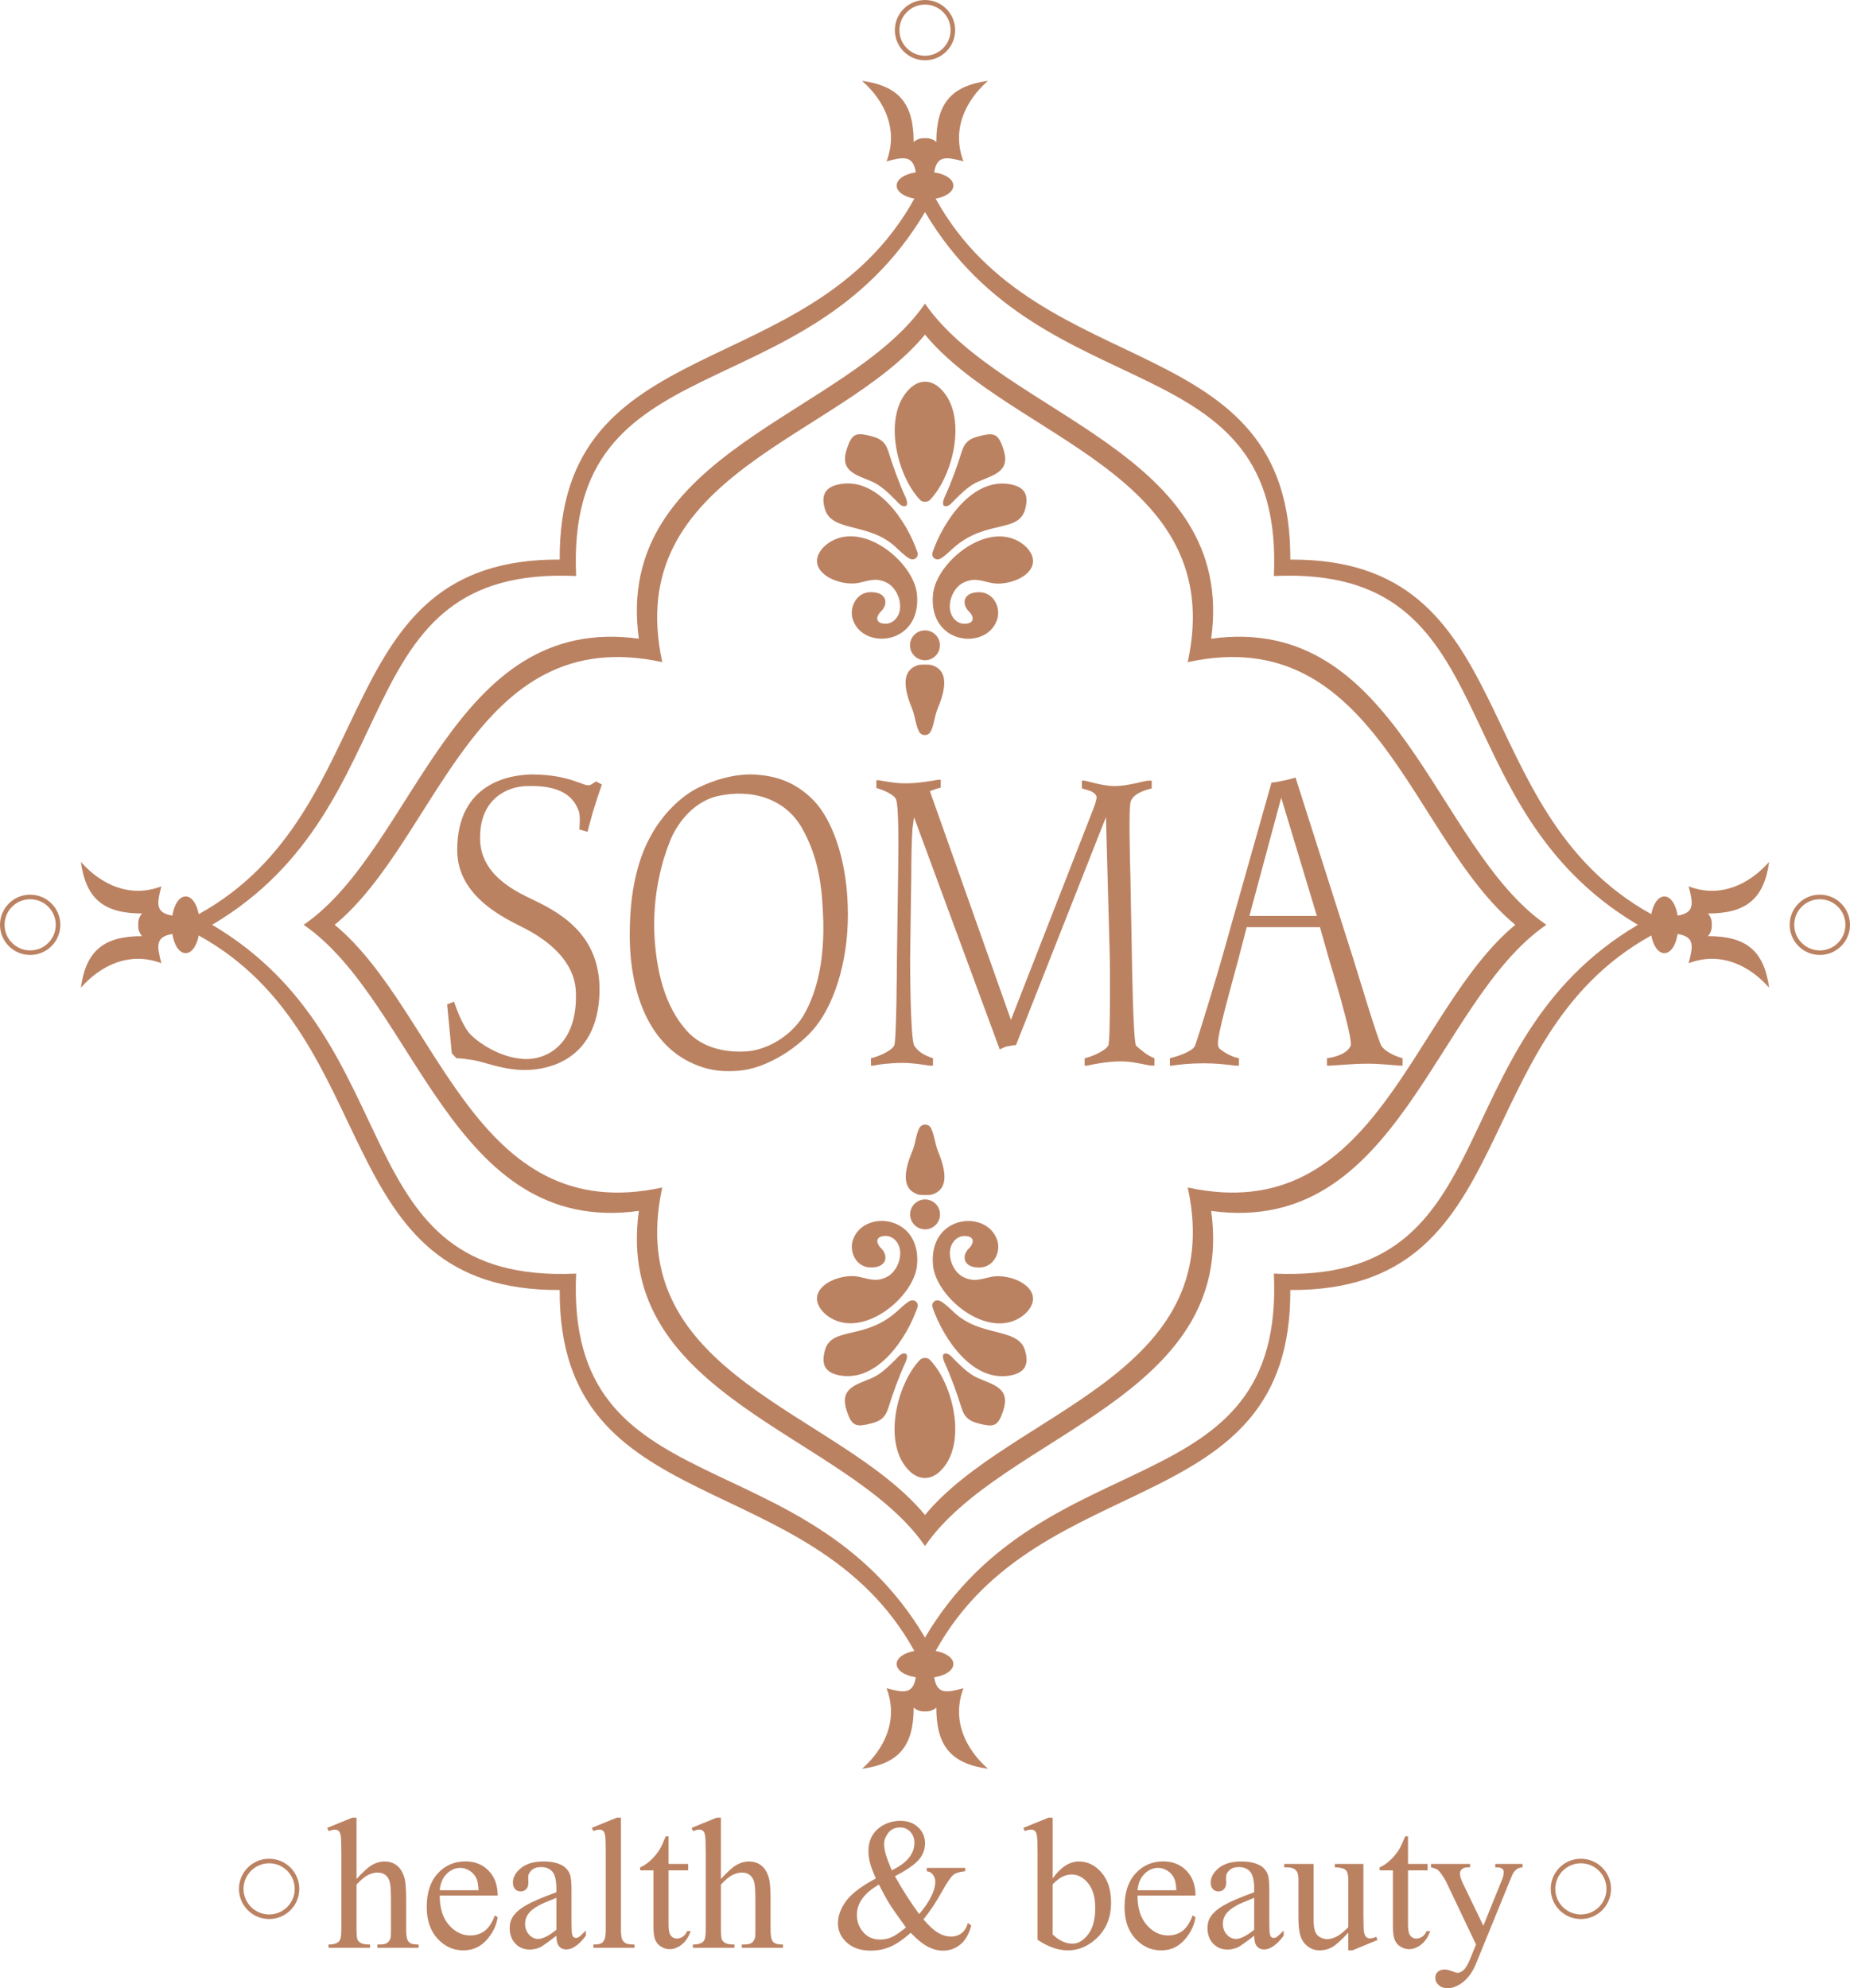 <?xml version="1.0" encoding="UTF-8"?>
<!DOCTYPE svg PUBLIC "-//W3C//DTD SVG 1.1//EN" "http://www.w3.org/Graphics/SVG/1.1/DTD/svg11.dtd">
<!-- Creator: CorelDRAW 2018 (64-Bit) -->
<svg xmlns="http://www.w3.org/2000/svg" xml:space="preserve" width="113.298mm" height="121.789mm" version="1.1" style="shape-rendering:geometricPrecision; text-rendering:geometricPrecision; image-rendering:optimizeQuality; fill-rule:evenodd; clip-rule:evenodd"
viewBox="0 0 2180.46 2343.88"
 xmlns:xlink="http://www.w3.org/1999/xlink">
 <defs>
  <style type="text/css">
   <![CDATA[
    .fil0 {fill:#BB8262}
    .fil1 {fill:#BB8262;fill-rule:nonzero}
   ]]>
  </style>
 </defs>
 <g id="Layer_x0020_1">
  <g id="_2127793906112">
   <g>
    <path class="fil0" d="M1108.06 457.76c33.04,31.13 15.73,102.83 -11.86,131.45 -3.01,3.1 -8.86,3.1 -11.86,-0.01 -27.54,-28.64 -44.75,-100.36 -11.68,-131.46 11.05,-10.38 24.37,-10.38 35.39,0.03zm-25.39 326.14l0 0c-22.61,6.6 -15.87,31.62 -7.44,52.06 3.23,7.82 4.64,22.68 9.12,28.09 2.79,3.36 8.73,3.32 11.48,-0.05 4.46,-5.49 5.64,-19.71 8.89,-27.47 8.57,-20.54 15.65,-45.93 -7.13,-52.61 -1.96,-0.57 -12.98,-0.58 -14.92,-0.02zm-107.84 -104.4l0 0c10.74,7.07 26.57,9.74 36.5,7.74 13.24,-2.66 20.81,-6.72 33.69,-0.4 12.74,6.25 20.02,26.17 13.46,38.74 -4,7.67 -11.49,11.2 -19.16,9.2 -8.39,-2.18 -5.46,-9.71 -1.06,-13.9 9.12,-8.71 7.39,-23.25 -12.59,-22.8 -16.63,0.39 -25.12,18.41 -20.52,32.25 12.24,36.86 81.54,29.9 75.6,-29.98 -3.38,-34.3 -54.4,-79.5 -93.86,-65.53 -19.59,6.94 -35.92,28.95 -12.05,44.68zm15.11 -108.75l0 0c-18.01,3.24 -22.54,13.56 -17.51,29.84 8.42,27.19 52.38,14.94 83.69,44.76 4.95,4.71 10.65,10.09 15.56,12.96 5.42,3.19 11.74,-1.1 9.51,-7.61 -12.36,-35.94 -46.65,-88.04 -91.26,-79.96zm31.93 -57.8l0 0c-14.27,-3.14 -18.43,0.24 -23.73,16.16 -8.78,26.34 10.15,30.27 29.57,38.62 10.23,4.4 19.15,13.07 28.24,22.17 3.29,3.31 6.85,8.03 11.31,6.66 3.35,-1.02 1.48,-7.3 0,-10.46 -7.74,-16.93 -14.58,-35.86 -19.63,-52.23 -4.31,-14.06 -10.15,-17.48 -25.76,-20.92zm183.77 166.7l0 0c-10.77,7.06 -26.61,9.71 -36.53,7.69 -13.25,-2.68 -20.8,-6.75 -33.71,-0.44 -12.74,6.24 -20.03,26.15 -13.5,38.74 4,7.66 11.48,11.2 19.17,9.22 8.39,-2.18 5.46,-9.71 1.07,-13.91 -9.11,-8.72 -7.33,-23.27 12.63,-22.78 16.64,0.4 25.1,18.43 20.48,32.28 -12.28,36.86 -81.58,29.79 -75.57,-30.07 3.44,-34.3 54.52,-79.42 93.96,-65.4 19.59,6.96 35.86,28.99 12,44.68zm-14.98 -108.77l0 0c18.01,3.28 22.12,13.47 17.47,29.87 -7.87,27.86 -46.01,11.69 -83.75,44.65 -5.14,4.5 -10.67,10.08 -15.57,12.94 -5.44,3.18 -11.76,-1.11 -9.52,-7.61 12.4,-35.93 46.75,-87.98 91.36,-79.84zm-31.85 -57.83l0 0c14.3,-3.12 18.43,0.25 23.73,16.17 8.75,26.35 -10.21,30.26 -29.64,38.57 -10.21,4.39 -19.15,13.04 -28.26,22.15 -3.31,3.29 -6.87,8.02 -11.34,6.64 -3.33,-1.03 -1.43,-7.3 0.02,-10.46 7.76,-16.93 14.66,-35.83 19.71,-52.19 4.33,-14.07 10.17,-17.48 25.78,-20.88zm-68.62 230.06l0 0c9.73,0.01 17.6,7.9 17.6,17.63 0,9.73 -7.9,17.6 -17.62,17.6 -9.73,-0.01 -17.62,-7.9 -17.6,-17.63 0,-9.72 7.89,-17.61 17.62,-17.6z"/>
   </g>
   <g>
    <path class="fil0" d="M1072.4 1734.55c-33.03,-31.12 -15.72,-102.82 11.86,-131.45 3.02,-3.09 8.86,-3.09 11.86,0.03 27.54,28.64 44.75,100.36 11.68,131.46 -11.04,10.38 -24.37,10.37 -35.4,-0.04zm25.4 -326.14l0 0c22.6,-6.59 15.87,-31.63 7.44,-52.06 -3.22,-7.83 -4.64,-22.69 -9.12,-28.09 -2.78,-3.37 -8.73,-3.33 -11.5,0.04 -4.44,5.49 -5.62,19.72 -8.87,27.47 -8.57,20.53 -15.65,45.93 7.13,52.61 1.95,0.57 12.98,0.58 14.92,0.03zm107.84 104.41l0 0c-10.74,-7.08 -26.57,-9.76 -36.5,-7.74 -13.25,2.65 -20.81,6.71 -33.69,0.4 -12.75,-6.26 -20.02,-26.18 -13.47,-38.75 4,-7.66 11.5,-11.19 19.17,-9.19 8.4,2.17 5.46,9.71 1.07,13.9 -9.13,8.71 -7.39,23.26 12.58,22.79 16.64,-0.38 25.13,-18.41 20.53,-32.25 -12.25,-36.86 -81.54,-29.9 -75.61,30 3.38,34.28 54.4,79.48 93.87,65.52 19.6,-6.95 35.91,-28.95 12.05,-44.67zm-15.11 108.73l0 0c18.01,-3.25 22.54,-13.57 17.51,-29.85 -8.41,-27.18 -52.38,-14.93 -83.69,-44.75 -4.95,-4.72 -10.66,-10.09 -15.57,-12.96 -5.42,-3.19 -11.74,1.09 -9.51,7.6 12.36,35.94 46.65,88.05 91.26,79.96zm-31.93 57.82l0 0c14.28,3.13 18.44,-0.25 23.74,-16.18 8.78,-26.33 -10.16,-30.27 -29.57,-38.6 -10.24,-4.41 -19.15,-13.07 -28.24,-22.18 -3.29,-3.32 -6.84,-8.02 -11.31,-6.66 -3.34,1.02 -1.47,7.29 0,10.46 7.74,16.92 14.59,35.87 19.63,52.23 4.32,14.05 10.16,17.48 25.76,20.92zm-183.75 -166.71l0 0c10.75,-7.05 26.61,-9.71 36.51,-7.7 13.25,2.7 20.79,6.75 33.71,0.45 12.75,-6.23 20.04,-26.15 13.5,-38.72 -4,-7.68 -11.49,-11.22 -19.16,-9.23 -8.39,2.17 -5.46,9.71 -1.07,13.9 9.11,8.73 7.34,23.29 -12.63,22.79 -16.63,-0.4 -25.1,-18.43 -20.48,-32.29 12.28,-36.85 81.58,-29.78 75.56,30.09 -3.43,34.29 -54.51,79.42 -93.95,65.39 -19.59,-6.96 -35.86,-28.99 -11.99,-44.67zm14.97 108.76l0 0c-18.01,-3.28 -22.11,-13.47 -17.46,-29.88 7.86,-27.85 46.01,-11.68 83.74,-44.63 5.15,-4.51 10.68,-10.08 15.57,-12.94 5.43,-3.18 11.76,1.11 9.52,7.61 -12.4,35.94 -46.75,87.98 -91.37,79.84zm31.86 57.83l0 0c-14.29,3.13 -18.43,-0.25 -23.73,-16.18 -8.74,-26.36 10.21,-30.26 29.65,-38.56 10.21,-4.39 19.15,-13.06 28.26,-22.15 3.3,-3.29 6.86,-8.02 11.33,-6.66 3.33,1.04 1.43,7.32 -0.02,10.46 -7.76,16.92 -14.66,35.84 -19.71,52.21 -4.34,14.07 -10.18,17.47 -25.78,20.87zm68.63 -230.05l0 0c-9.73,-0.01 -17.61,-7.9 -17.61,-17.62 0,-9.73 7.89,-17.62 17.62,-17.61 9.73,0.01 17.62,7.9 17.6,17.64 0,9.72 -7.89,17.61 -17.61,17.6z"/>
   </g>
   <g>
    <path class="fil1" d="M1863.26 2191.2c-19.62,-0.04 -35.54,15.9 -35.54,35.53 0,19.64 15.91,35.54 35.54,35.54 19.63,0 35.54,-15.9 35.54,-35.54 0,-19.63 -15.91,-35.53 -35.54,-35.53zm0 65.68l0 0c-16.65,0 -30.17,-13.5 -30.17,-30.15 0,-16.67 13.52,-30.17 30.17,-30.17 16.64,0 30.17,13.5 30.17,30.17 0,16.65 -13.53,30.15 -30.17,30.15z"/>
   </g>
   <g>
    <path class="fil1" d="M317.2 2191.2c-19.61,-0.04 -35.54,15.9 -35.54,35.53 0,19.64 15.93,35.54 35.54,35.54 19.63,0 35.55,-15.9 35.55,-35.54 0,-19.63 -15.91,-35.53 -35.55,-35.53zm0 65.68l0 0c-16.65,0 -30.17,-13.5 -30.17,-30.15 0,-16.67 13.52,-30.17 30.17,-30.17 16.65,0 30.17,13.5 30.17,30.17 0,16.65 -13.53,30.15 -30.17,30.15z"/>
   </g>
   <g>
    <path class="fil1" d="M420.2 2142.72l0 72.31c7.98,-8.78 14.32,-14.41 19,-16.89 4.67,-2.48 9.35,-3.73 14.03,-3.73 5.61,0 10.43,1.55 14.46,4.64 4.03,3.1 7.01,7.96 8.95,14.57 1.37,4.6 2.05,13.02 2.05,25.25l0 34.97c0,6.26 0.5,10.54 1.51,12.85 0.72,1.72 1.94,3.09 3.67,4.1 1.73,1.01 4.89,1.51 9.5,1.51l0 3.89 -48.56 0 0 -3.89 2.27 0c4.6,0 7.8,-0.7 9.6,-2.11 1.8,-1.4 3.06,-3.47 3.78,-6.2 0.22,-1.15 0.33,-4.54 0.33,-10.14l0 -34.97c0,-10.78 -0.56,-17.88 -1.67,-21.25 -1.12,-3.38 -2.9,-5.92 -5.34,-7.61 -2.45,-1.69 -5.39,-2.53 -8.85,-2.53 -3.53,0 -7.2,0.94 -11.01,2.81 -3.81,1.87 -8.38,5.65 -13.7,11.33l0 52.23c0,6.76 0.38,10.98 1.13,12.62 0.76,1.66 2.16,3.05 4.21,4.16 2.05,1.11 5.59,1.67 10.63,1.67l0 3.89 -48.99 0 0 -3.89c4.38,0 7.84,-0.69 10.36,-2.06 1.44,-0.72 2.59,-2.08 3.45,-4.1 0.86,-2.02 1.29,-6.11 1.29,-12.31l0 -89.46c0,-11.3 -0.27,-18.24 -0.81,-20.83 -0.54,-2.6 -1.37,-4.35 -2.48,-5.29 -1.11,-0.93 -2.61,-1.41 -4.48,-1.41 -1.51,0 -3.96,0.59 -7.34,1.72l-1.51 -3.76 29.57 -12.09 4.96 0z"/>
    <path class="fil1" d="M518.29 2234.56c-0.07,14.68 3.49,26.19 10.68,34.53 7.19,8.34 15.65,12.52 25.36,12.52 6.47,0 12.1,-1.78 16.89,-5.34 4.78,-3.55 8.8,-9.65 12.03,-18.29l3.34 2.16c-1.51,9.85 -5.9,18.83 -13.17,26.92 -7.27,8.09 -16.37,12.15 -27.3,12.15 -11.87,0 -22.03,-4.63 -30.49,-13.87 -8.45,-9.24 -12.68,-21.68 -12.68,-37.29 0,-16.91 4.33,-30.09 13.01,-39.56 8.67,-9.46 19.55,-14.19 32.64,-14.19 11.08,0 20.18,3.66 27.3,10.95 7.12,7.31 10.68,17.08 10.68,29.31l-68.31 0zm0 -6.26l0 0 45.75 0c-0.36,-6.34 -1.12,-10.79 -2.27,-13.38 -1.8,-4.03 -4.47,-7.2 -8.04,-9.51 -3.56,-2.29 -7.28,-3.45 -11.17,-3.45 -5.97,0 -11.31,2.32 -16.03,6.96 -4.72,4.64 -7.47,11.1 -8.25,19.37z"/>
    <path class="fil1" d="M655.78 2281.93c-10.14,7.85 -16.51,12.38 -19.1,13.6 -3.89,1.79 -8.03,2.69 -12.41,2.69 -6.84,0 -12.47,-2.33 -16.89,-7.01 -4.42,-4.67 -6.64,-10.82 -6.64,-18.44 0,-4.83 1.08,-8.99 3.24,-12.52 2.95,-4.89 8.08,-9.49 15.38,-13.82 7.3,-4.32 19.44,-9.57 36.42,-15.75l0 -3.89c0,-9.85 -1.56,-16.61 -4.69,-20.29 -3.13,-3.67 -7.68,-5.5 -13.65,-5.5 -4.53,0 -8.13,1.22 -10.79,3.66 -2.73,2.45 -4.1,5.26 -4.1,8.42l0.22 6.26c0,3.32 -0.84,5.87 -2.54,7.67 -1.69,1.8 -3.9,2.7 -6.64,2.7 -2.66,0 -4.84,-0.94 -6.53,-2.81 -1.69,-1.87 -2.54,-4.43 -2.54,-7.67 0,-6.18 3.16,-11.87 9.49,-17.05 6.33,-5.17 15.22,-7.77 26.66,-7.77 8.77,0 15.97,1.48 21.58,4.43 4.24,2.23 7.37,5.71 9.39,10.46 1.29,3.1 1.94,9.43 1.94,19l0 33.56c0,9.43 0.18,15.2 0.54,17.32 0.36,2.12 0.95,3.54 1.78,4.26 0.83,0.73 1.78,1.09 2.86,1.09 1.15,0 2.16,-0.25 3.02,-0.75 1.51,-0.94 4.42,-3.57 8.74,-7.88l0 6.03c-8.06,10.79 -15.76,16.19 -23.1,16.19 -3.53,0 -6.33,-1.22 -8.42,-3.66 -2.09,-2.45 -3.17,-6.63 -3.24,-12.53zm0 -7l0 0 0 -37.67c-10.86,4.32 -17.88,7.37 -21.04,9.18 -5.69,3.17 -9.75,6.47 -12.2,9.93 -2.45,3.45 -3.67,7.23 -3.67,11.32 0,5.18 1.55,9.48 4.64,12.9 3.09,3.42 6.66,5.12 10.69,5.12 5.47,0 12.66,-3.6 21.58,-10.78z"/>
    <path class="fil1" d="M731.86 2142.72l0 131.12c0,6.19 0.45,10.29 1.35,12.31 0.9,2.01 2.28,3.54 4.15,4.59 1.87,1.03 5.36,1.56 10.47,1.56l0 3.89 -48.45 0 0 -3.89c4.53,0 7.63,-0.46 9.28,-1.41 1.66,-0.93 2.95,-2.48 3.89,-4.64 0.93,-2.16 1.4,-6.3 1.4,-12.41l0 -89.79c0,-11.15 -0.25,-18.01 -0.76,-20.55 -0.5,-2.56 -1.31,-4.3 -2.43,-5.24 -1.11,-0.93 -2.53,-1.41 -4.26,-1.41 -1.87,0 -4.25,0.59 -7.12,1.72l-1.83 -3.76 29.46 -12.09 4.86 0z"/>
    <path class="fil1" d="M787.98 2164.84l0 32.49 23.09 0 0 7.56 -23.09 0 0 64.1c0,6.4 0.91,10.71 2.75,12.94 1.83,2.24 4.19,3.35 7.07,3.35 2.37,0 4.67,-0.74 6.91,-2.22 2.23,-1.47 3.96,-3.65 5.18,-6.52l4.21 0c-2.52,7.04 -6.08,12.34 -10.68,15.91 -4.6,3.57 -9.36,5.34 -14.25,5.34 -3.31,0 -6.55,-0.91 -9.71,-2.76 -3.17,-1.83 -5.5,-4.46 -7.01,-7.88 -1.51,-3.41 -2.27,-8.69 -2.27,-15.81l0 -66.47 -15.65 0 0 -3.57c3.95,-1.58 8,-4.26 12.14,-8.03 4.14,-3.78 7.82,-8.26 11.06,-13.43 1.66,-2.73 3.95,-7.73 6.91,-15.01l3.35 0z"/>
    <path class="fil1" d="M849.7 2142.72l0 72.31c7.98,-8.78 14.32,-14.41 19,-16.89 4.67,-2.48 9.35,-3.73 14.03,-3.73 5.61,0 10.43,1.55 14.46,4.64 4.03,3.1 7.01,7.96 8.95,14.57 1.37,4.6 2.05,13.02 2.05,25.25l0 34.97c0,6.26 0.5,10.54 1.51,12.85 0.72,1.72 1.94,3.09 3.67,4.1 1.73,1.01 4.89,1.51 9.5,1.51l0 3.89 -48.56 0 0 -3.89 2.27 0c4.6,0 7.8,-0.7 9.6,-2.11 1.8,-1.4 3.06,-3.47 3.78,-6.2 0.22,-1.15 0.33,-4.54 0.33,-10.14l0 -34.97c0,-10.78 -0.56,-17.88 -1.67,-21.25 -1.12,-3.38 -2.9,-5.92 -5.34,-7.61 -2.45,-1.69 -5.39,-2.53 -8.85,-2.53 -3.53,0 -7.2,0.94 -11.01,2.81 -3.81,1.87 -8.38,5.65 -13.7,11.33l0 52.23c0,6.76 0.38,10.98 1.13,12.62 0.76,1.66 2.16,3.05 4.21,4.16 2.05,1.11 5.59,1.67 10.63,1.67l0 3.89 -48.99 0 0 -3.89c4.38,0 7.84,-0.69 10.36,-2.06 1.44,-0.72 2.59,-2.08 3.45,-4.1 0.86,-2.02 1.29,-6.11 1.29,-12.31l0 -89.46c0,-11.3 -0.27,-18.24 -0.81,-20.83 -0.54,-2.6 -1.37,-4.35 -2.48,-5.29 -1.11,-0.93 -2.61,-1.41 -4.48,-1.41 -1.51,0 -3.96,0.59 -7.34,1.72l-1.51 -3.76 29.57 -12.09 4.96 0z"/>
    <path class="fil1" d="M1092.31 2201.97l45.32 0 0 3.99c-6.26,0.5 -10.89,1.9 -13.87,4.15 -2.98,2.27 -7.64,9.12 -13.98,20.57 -6.33,11.43 -13.45,22.12 -21.36,32.05 6.4,7.48 12.12,12.72 17.16,15.7 5.03,2.98 10.1,4.48 15.21,4.48 4.97,0 9.18,-1.35 12.63,-4.05 3.45,-2.7 5.89,-6.68 7.34,-11.93l3.99 2.92c-2.67,10.14 -6.95,17.62 -12.84,22.45 -5.9,4.81 -12.78,7.23 -20.61,7.23 -5.9,0 -11.89,-1.61 -17.97,-4.8 -6.08,-3.2 -12.72,-8.62 -19.91,-16.25 -8.92,7.92 -16.96,13.41 -24.11,16.46 -7.16,3.06 -14.81,4.59 -22.94,4.59 -11.87,0 -21.3,-3.17 -28.27,-9.49 -6.98,-6.33 -10.47,-13.88 -10.47,-22.66 0,-8.71 3.13,-17.4 9.39,-26.07 6.26,-8.66 18.02,-17.64 35.29,-26.92 -3.38,-7.48 -5.68,-13.62 -6.91,-18.4 -1.22,-4.77 -1.83,-9.36 -1.83,-13.75 0,-12.31 4.53,-21.7 13.59,-28.17 7.05,-5.04 15.07,-7.56 24.07,-7.56 8.56,0 15.54,2.53 20.94,7.61 5.4,5.07 8.09,11.31 8.09,18.72 0,7.63 -2.6,14.31 -7.82,20.06 -5.21,5.77 -14.44,12.05 -27.68,18.9 9.14,16.26 18.67,31.15 28.6,44.68 12.66,-15.1 19,-27.85 19,-38.2 0,-3.31 -1.08,-6.26 -3.24,-8.85 -1.58,-1.95 -3.85,-3.1 -6.8,-3.46l0 -3.99zm-24.51 70.25l0 0c-9.5,-12.96 -16.07,-22.41 -19.75,-28.38 -3.67,-5.98 -7.7,-13.38 -12.08,-22.24 -8.63,4.97 -15.13,10.43 -19.48,16.4 -4.35,5.98 -6.53,12.45 -6.53,19.43 0,7.7 2.48,14.47 7.45,20.29 4.97,5.83 11.66,8.74 20.07,8.74 4.53,0 8.9,-0.89 13.11,-2.69 4.22,-1.8 9.95,-5.65 17.21,-11.55zm-16.72 -67.44l0 0c8.92,-4.24 15.59,-9.07 20.02,-14.47 4.42,-5.4 6.64,-11.4 6.64,-18.02 0,-5.18 -1.6,-9.46 -4.8,-12.84 -3.2,-3.38 -7.17,-5.08 -11.92,-5.08 -6.27,0 -10.99,2.17 -14.2,6.52 -3.2,4.36 -4.81,8.62 -4.81,12.8 0,3.53 0.61,7.47 1.84,11.81 1.22,4.35 3.63,10.78 7.23,19.27z"/>
    <path class="fil1" d="M1240.69 2214.38c9.56,-13.31 19.89,-19.97 30.97,-19.97 10.14,0 19,4.34 26.55,13.01 7.55,8.67 11.33,20.53 11.33,35.56 0,17.54 -5.83,31.69 -17.48,42.41 -10,9.2 -21.15,13.82 -33.45,13.82 -5.75,0 -11.6,-1.05 -17.54,-3.13 -5.93,-2.1 -12,-5.23 -18.18,-9.39l0 -102.42c0,-11.22 -0.27,-18.13 -0.81,-20.71 -0.54,-2.6 -1.39,-4.35 -2.53,-5.29 -1.15,-0.93 -2.59,-1.41 -4.32,-1.41 -2.02,0 -4.54,0.59 -7.55,1.72l-1.51 -3.76 29.68 -12.09 4.86 0 0 71.66zm0 6.91l0 0 0 59.14c3.67,3.59 7.46,6.31 11.38,8.14 3.92,1.83 7.93,2.76 12.03,2.76 6.54,0 12.64,-3.61 18.29,-10.79 5.65,-7.2 8.47,-17.66 8.47,-31.41 0,-12.65 -2.82,-22.38 -8.47,-29.19 -5.65,-6.8 -12.07,-10.2 -19.26,-10.2 -3.81,0 -7.62,0.97 -11.44,2.92 -2.88,1.43 -6.55,4.31 -11.01,8.63z"/>
    <path class="fil1" d="M1340.73 2234.56c-0.07,14.68 3.49,26.19 10.68,34.53 7.19,8.34 15.65,12.52 25.36,12.52 6.47,0 12.11,-1.78 16.89,-5.34 4.78,-3.55 8.79,-9.65 12.03,-18.29l3.35 2.16c-1.51,9.85 -5.9,18.83 -13.17,26.92 -7.27,8.09 -16.37,12.15 -27.3,12.15 -11.87,0 -22.03,-4.63 -30.48,-13.87 -8.45,-9.24 -12.68,-21.68 -12.68,-37.29 0,-16.91 4.34,-30.09 13.01,-39.56 8.67,-9.46 19.55,-14.19 32.65,-14.19 11.07,0 20.18,3.66 27.3,10.95 7.12,7.31 10.68,17.08 10.68,29.31l-68.31 0zm0 -6.26l0 0 45.76 0c-0.36,-6.34 -1.12,-10.79 -2.27,-13.38 -1.8,-4.03 -4.48,-7.2 -8.04,-9.51 -3.55,-2.29 -7.28,-3.45 -11.17,-3.45 -5.97,0 -11.31,2.32 -16.03,6.96 -4.71,4.64 -7.47,11.1 -8.25,19.37z"/>
    <path class="fil1" d="M1478.21 2281.93c-10.14,7.85 -16.51,12.38 -19.1,13.6 -3.89,1.79 -8.03,2.69 -12.41,2.69 -6.84,0 -12.47,-2.33 -16.89,-7.01 -4.42,-4.67 -6.64,-10.82 -6.64,-18.44 0,-4.83 1.08,-8.99 3.24,-12.52 2.94,-4.89 8.08,-9.49 15.38,-13.82 7.3,-4.32 19.44,-9.57 36.42,-15.75l0 -3.89c0,-9.85 -1.56,-16.61 -4.69,-20.29 -3.13,-3.67 -7.68,-5.5 -13.65,-5.5 -4.53,0 -8.13,1.22 -10.79,3.66 -2.74,2.45 -4.1,5.26 -4.1,8.42l0.22 6.26c0,3.32 -0.85,5.87 -2.54,7.67 -1.69,1.8 -3.9,2.7 -6.64,2.7 -2.67,0 -4.84,-0.94 -6.52,-2.81 -1.7,-1.87 -2.54,-4.43 -2.54,-7.67 0,-6.18 3.16,-11.87 9.49,-17.05 6.33,-5.17 15.22,-7.77 26.66,-7.77 8.77,0 15.97,1.48 21.58,4.43 4.24,2.23 7.37,5.71 9.39,10.46 1.29,3.1 1.94,9.43 1.94,19l0 33.56c0,9.43 0.18,15.2 0.54,17.32 0.36,2.12 0.95,3.54 1.78,4.26 0.82,0.73 1.78,1.09 2.86,1.09 1.15,0 2.16,-0.25 3.02,-0.75 1.5,-0.94 4.42,-3.57 8.75,-7.88l0 6.03c-8.06,10.79 -15.76,16.19 -23.1,16.19 -3.53,0 -6.33,-1.22 -8.42,-3.66 -2.08,-2.45 -3.16,-6.63 -3.24,-12.53zm0 -7l0 0 0 -37.67c-10.86,4.32 -17.88,7.37 -21.04,9.18 -5.68,3.17 -9.75,6.47 -12.19,9.93 -2.45,3.45 -3.67,7.23 -3.67,11.32 0,5.18 1.54,9.48 4.64,12.9 3.09,3.42 6.65,5.12 10.68,5.12 5.47,0 12.66,-3.6 21.58,-10.78z"/>
    <path class="fil1" d="M1606.96 2197.32l0 59.9c0,11.43 0.27,18.43 0.81,20.99 0.54,2.55 1.41,4.34 2.59,5.34 1.19,1.01 2.57,1.51 4.16,1.51 2.23,0 4.75,-0.62 7.55,-1.84l1.51 3.78 -29.57 12.2 -4.86 0 0 -20.94c-8.49,9.2 -14.96,15 -19.42,17.37 -4.46,2.37 -9.17,3.57 -14.14,3.57 -5.53,0 -10.34,-1.61 -14.4,-4.81 -4.07,-3.2 -6.89,-7.32 -8.47,-12.35 -1.59,-5.04 -2.37,-12.16 -2.37,-21.38l0 -44.13c0,-4.68 -0.5,-7.92 -1.51,-9.72 -1.01,-1.79 -2.5,-3.18 -4.48,-4.15 -1.98,-0.97 -5.56,-1.42 -10.74,-1.35l0 -3.99 34.64 0 0 66.16c0,9.2 1.6,15.25 4.8,18.13 3.2,2.88 7.07,4.32 11.6,4.32 3.09,0 6.6,-0.98 10.52,-2.92 3.92,-1.95 8.58,-5.65 13.97,-11.11l0 -56.01c0,-5.61 -1.02,-9.4 -3.08,-11.39 -2.04,-1.98 -6.31,-3.04 -12.78,-3.18l0 -3.99 33.67 0z"/>
    <path class="fil1" d="M1659.52 2164.84l0 32.49 23.09 0 0 7.56 -23.09 0 0 64.1c0,6.4 0.92,10.71 2.75,12.94 1.83,2.24 4.19,3.35 7.07,3.35 2.37,0 4.67,-0.74 6.91,-2.22 2.23,-1.47 3.95,-3.65 5.18,-6.52l4.21 0c-2.52,7.04 -6.09,12.34 -10.69,15.91 -4.6,3.57 -9.35,5.34 -14.24,5.34 -3.32,0 -6.55,-0.91 -9.71,-2.76 -3.16,-1.83 -5.5,-4.46 -7.01,-7.88 -1.51,-3.41 -2.27,-8.69 -2.27,-15.81l0 -66.47 -15.65 0 0 -3.57c3.96,-1.58 8,-4.26 12.14,-8.03 4.14,-3.78 7.82,-8.26 11.06,-13.43 1.66,-2.73 3.96,-7.73 6.91,-15.01l3.35 0z"/>
    <path class="fil1" d="M1686.6 2197.32l46.08 0 0 3.99 -2.27 0c-3.24,0 -5.66,0.7 -7.28,2.11 -1.62,1.4 -2.43,3.14 -2.43,5.24 0,2.8 1.18,6.68 3.56,11.66l24.06 49.85 22.13 -54.61c1.23,-2.94 1.84,-5.86 1.84,-8.74 0,-1.29 -0.25,-2.27 -0.76,-2.9 -0.58,-0.8 -1.47,-1.43 -2.7,-1.9 -1.23,-0.47 -3.38,-0.7 -6.48,-0.7l0 -3.99 32.16 0 0 3.99c-2.66,0.29 -4.71,0.86 -6.15,1.72 -1.44,0.88 -3.02,2.49 -4.75,4.87 -0.64,1.01 -1.87,3.77 -3.67,8.3l-40.26 98.64c-3.89,9.56 -8.98,16.79 -15.27,21.68 -6.29,4.89 -12.35,7.35 -18.19,7.35 -4.24,0 -7.73,-1.22 -10.46,-3.67 -2.73,-2.44 -4.1,-5.25 -4.1,-8.42 0,-3.01 0.98,-5.45 2.96,-7.28 1.98,-1.83 4.69,-2.74 8.15,-2.74 2.37,0 5.61,0.78 9.71,2.37 2.88,1.07 4.68,1.62 5.4,1.62 2.16,0 4.52,-1.13 7.07,-3.35 2.56,-2.23 5.13,-6.54 7.72,-12.94l7.01 -17.16 -35.5 -74.58c-1.09,-2.23 -2.81,-5 -5.19,-8.3 -1.8,-2.52 -3.27,-4.22 -4.42,-5.08 -1.66,-1.15 -4.31,-2.16 -7.99,-3.02l0 -3.99z"/>
   </g>
   <g>
    <path class="fil1" d="M35.54 1054.69c-19.6,-0.02 -35.54,15.91 -35.54,35.53 0,19.63 15.94,35.54 35.54,35.54 19.64,0 35.56,-15.91 35.56,-35.54 0,-19.62 -15.92,-35.53 -35.56,-35.53zm0 65.71l0 0c-16.64,0 -30.16,-13.5 -30.16,-30.17 0,-16.66 13.52,-30.15 30.16,-30.15 16.67,0 30.18,13.49 30.18,30.15 0,16.68 -13.51,30.17 -30.18,30.17z"/>
   </g>
   <g>
    <path class="fil1" d="M1090.23 71.09c19.63,0 35.55,-15.93 35.55,-35.56 0,-19.61 -15.91,-35.53 -35.55,-35.53 -19.62,0 -35.54,15.91 -35.54,35.55 0,19.61 15.93,35.54 35.54,35.54zm0 -65.7l0 0c16.64,0 30.17,13.5 30.17,30.14 0,16.67 -13.53,30.18 -30.17,30.18 -16.65,0 -30.17,-13.5 -30.17,-30.16 0,-16.66 13.52,-30.16 30.17,-30.16z"/>
   </g>
   <g>
    <path class="fil1" d="M1427.53 752.94c30.41,-221.15 -246.17,-262.69 -337.3,-395.04 -91.13,132.35 -367.71,173.9 -337.28,395.04 -221.17,-30.42 -262.7,246.17 -395.04,337.28 132.34,91.13 173.87,367.7 395.04,337.28 -30.43,221.15 246.15,262.69 337.28,395.03 91.13,-132.34 367.71,-173.88 337.3,-395.03 221.13,30.42 262.68,-246.15 395,-337.28 -132.33,-91.11 -173.87,-367.7 -395,-337.28zm-27.62 646.94l0 0c48.38,222.56 -207.98,263.14 -309.69,386.08 -101.71,-122.94 -358.06,-163.51 -309.66,-386.08 -222.57,48.4 -263.13,-207.95 -386.07,-309.66 122.95,-101.69 163.5,-358.04 386.07,-309.66 -48.4,-222.56 207.95,-263.12 309.66,-386.06 101.71,122.93 358.07,163.49 309.69,386.06 222.55,-48.37 263.11,207.97 386.04,309.66 -122.94,101.71 -163.49,358.06 -386.04,309.66z"/>
   </g>
   <g>
    <path class="fil1" d="M2085.17 1016.03c-23.68,26.85 -57.83,42.98 -94.88,28.87 5.44,20.74 7.06,31.16 -13.01,34.48 -1.9,-13.03 -8.17,-22.62 -15.62,-22.62 -7.14,0 -13.2,8.75 -15.37,20.91 -221.56,-122.49 -151.18,-419.65 -425.5,-418 1.63,-274.34 -295.53,-203.94 -418.01,-425.49 12.17,-2.2 20.91,-8.25 20.91,-15.38 0,-7.44 -9.56,-13.72 -22.62,-15.63 3.3,-20.08 13.74,-18.44 34.48,-12.99 -14.08,-37.07 2.03,-71.21 28.88,-94.89 -44.18,6.1 -60.85,27.59 -60.85,72.19 -3.53,-3.4 -8.66,-4.96 -13.35,-4.57 -4.69,-0.39 -9.83,1.17 -13.35,4.57 0,-44.6 -16.65,-66.08 -60.85,-72.19 26.85,23.68 42.98,57.82 28.89,94.89 20.72,-5.45 31.15,-7.09 34.46,12.96 -13.05,1.94 -22.59,8.21 -22.59,15.66 0,7.14 8.71,13.19 20.89,15.38 -122.46,221.55 -419.63,151.15 -418,425.49 -274.32,-1.65 -203.96,295.51 -425.48,418 -2.2,-12.16 -8.27,-20.91 -15.38,-20.91 -7.47,0 -13.74,9.58 -15.64,22.62 -20.07,-3.32 -18.45,-13.74 -12.98,-34.48 -37.07,14.1 -71.22,-2.03 -94.9,-28.87 6.1,44.17 27.62,60.84 72.19,60.84 -3.38,3.53 -4.96,8.66 -4.55,13.34 -0.41,4.67 1.17,9.83 4.55,13.36 -44.57,0 -66.1,16.65 -72.19,60.84 23.69,-26.85 57.83,-42.98 94.9,-28.88 -5.47,-20.73 -7.09,-31.17 12.98,-34.48 1.9,13.04 8.17,22.62 15.64,22.62 7.11,0 13.18,-8.74 15.38,-20.89 221.52,122.45 151.16,419.62 425.48,417.97 -1.63,274.35 295.54,203.96 418,425.5 -12.17,2.2 -20.89,8.25 -20.89,15.37 0,7.47 9.55,13.74 22.59,15.65 -3.31,20.08 -13.74,18.43 -34.46,12.98 14.09,37.05 -2.04,71.21 -28.89,94.89 44.19,-6.11 60.85,-27.61 60.85,-72.19 3.52,3.39 8.65,4.96 13.35,4.57 4.69,0.38 9.82,-1.18 13.35,-4.57 0,44.58 16.67,66.08 60.85,72.19 -26.85,-23.68 -42.96,-57.84 -28.88,-94.89 -20.74,5.45 -31.17,7.09 -34.48,-12.98 13.06,-1.91 22.62,-8.18 22.62,-15.65 0,-7.12 -8.75,-13.17 -20.91,-15.37 122.47,-221.54 419.64,-151.16 418.01,-425.5 274.33,1.64 203.94,-295.52 425.5,-417.97 2.17,12.15 8.23,20.89 15.37,20.89 7.45,0 13.72,-9.57 15.62,-22.62 20.06,3.31 18.44,13.75 13.01,34.48 37.05,-14.1 71.2,2.03 94.88,28.88 -6.1,-44.19 -27.62,-60.84 -72.19,-60.85 3.38,-3.52 4.96,-8.68 4.55,-13.35 0.41,-4.68 -1.17,-9.82 -4.55,-13.34 44.57,0 66.09,-16.67 72.19,-60.85zm-583.75 485.36l0 0c12.79,277.58 -269.89,190.22 -411.19,429.03 -141.3,-238.81 -423.97,-151.45 -411.17,-429.03 -277.58,12.82 -190.19,-269.86 -429.02,-411.17 238.83,-141.31 151.45,-423.97 429.02,-411.17 -12.81,-277.58 269.87,-190.2 411.17,-429.02 141.3,238.82 423.98,151.44 411.19,429.02 277.58,-12.8 190.18,269.86 429.01,411.17 -238.83,141.31 -151.43,423.99 -429.01,411.17z"/>
   </g>
   <g>
    <path class="fil1" d="M2144.92 1054.67c-19.63,0 -35.55,15.93 -35.55,35.55 0,19.63 15.93,35.54 35.55,35.54 19.63,0 35.54,-15.91 35.54,-35.54 0,-19.62 -15.91,-35.53 -35.54,-35.55zm0 65.73l0 0c-16.67,0 -30.18,-13.5 -30.18,-30.17 0,-16.66 13.51,-30.15 30.18,-30.15 16.64,0 30.15,13.49 30.15,30.15 0,16.68 -13.51,30.17 -30.15,30.17z"/>
   </g>
   <g>
    <g>
     <path class="fil1" d="M699.32 955.46c-2.74,9.6 -5.03,17.83 -6.87,25.14l-9.59 -2.74c0,-0.46 1.37,-14.63 -0.46,-21.03 -6.4,-18.28 -21.93,-31.53 -61.7,-30.17 -22.4,0.47 -54.41,14.63 -54.85,59.43 -1.37,45.71 43.42,65.36 63.07,74.96 41.14,19.2 78.63,47.53 77.71,107.87 -1.84,85.94 -68.12,93.71 -93.24,92.34 -26.05,-1.37 -43.44,-10.06 -58.06,-11.89 -6.85,-0.91 -10.97,-1.83 -17.37,-1.83l-5.47 -5.93 -5.5 -57.6 8.22 -3.2c0,0 6.4,21.03 16.02,34.74 5.47,8.23 34.27,31.54 67.19,32.91 27.87,0.91 62.61,-19.2 60.32,-79.07 -1.37,-36.58 -32.9,-60.8 -60.32,-74.97 -21.04,-10.97 -79.55,-36.11 -79.55,-92.34 0,-80.91 64.91,-89.13 89.59,-89.13 41.6,0.45 58.51,13.25 64.91,12.8 3.22,0 5.96,-2.75 9.15,-4.58l6.85 3.66c-4.09,11.89 -6.38,18.74 -10.03,30.63z"/>
    </g>
    <g>
     <path class="fil1" d="M962.55 1208.69c-12.78,16.91 -32.43,30.63 -42.04,36.11 -24.68,14.18 -41.14,17.37 -56.67,17.84 -11.89,0.45 -26.05,-0.47 -41.14,-6.4 -57.6,-21.48 -80.91,-86.39 -80.46,-155.87 0,-63.07 15.55,-98.73 25.15,-115.65 13.26,-24.22 33.82,-44.79 53.94,-55.31 21.5,-10.96 45.26,-16.91 65.36,-16.45 23.77,0.91 49.38,6.85 72.68,31.08 20.58,21.48 37.95,66.27 39.77,122.95 2.28,58.96 -13.71,111.99 -36.58,141.7zm-16.9 -231.74l0 0c-19.65,-35.66 -59.88,-47.55 -100.11,-38.4 -31.08,7.32 -49.81,36.57 -56.21,53.94 -8.69,21.48 -19.21,58.5 -18.3,103.76 1.84,48.9 12.8,90.04 37.95,118.39 19.18,21.94 48.45,26.5 72.22,24.68 21.94,-1.83 49.36,-16.46 64.91,-40.68 12.34,-20.57 27.43,-58.05 23.78,-124.34 -1.84,-38.85 -7.78,-67.65 -24.24,-97.35z"/>
    </g>
    <g>
     <path class="fil1" d="M1356.53 1256.23c-9.15,-1.37 -21.48,-5.03 -35.64,-5.03 -15.55,0 -33.83,3.65 -39.32,5.03 -1.38,0 -1.82,0 -3.19,0l0 -8.68c6.84,-1.37 24.21,-8.23 27.87,-15.09 2.74,-5.03 1.84,-100.1 1.84,-101.93l-4.57 -167.29 -106.04 268.77c-3.66,0 -5.95,0.91 -9.15,1.38 -4.12,0.45 -6.4,2.28 -10.06,3.65l-101.02 -273.8c0,0 -0.91,8.23 -1.82,13.71 -0.93,11.88 -1.36,38.85 -1.36,54.85l-1.38 98.73c0,1.83 0,95.07 5.03,102.38 5.49,8.23 12.8,11.43 21.93,14.63l0 8.68c-1.81,0 -2.74,0 -4.1,0 -9.61,-1.37 -19.66,-3.2 -32.45,-3.2 -13.27,0 -27.89,1.83 -33.83,3.2 -0.91,0 -1.84,0 -2.74,0l0 -8.68c6.4,-1.37 23.77,-7.77 27.43,-15.09 2.75,-5.03 3.18,-100.1 3.18,-101.93l1.38 -98.73c0,-9.15 1.84,-81.83 -2.73,-90.05 -3.68,-6.86 -20.58,-12.34 -22.87,-12.79l0 -9.15c-0.9,0 1.83,0 2.75,0 8.22,1.37 19.18,3.66 31.99,3.66 14.62,0 31.99,-3.19 37.47,-4.12 2.76,0 2.29,0 3.66,0l0 9.15c0,0 -4.56,1.36 -6.4,1.83 -2.29,0.91 -5.93,2.28 -6.4,2.28l95.53 269.69 96.91 -248.21c1.82,-5.02 3.2,-8.22 4.11,-13.71 0,-5.48 -8.22,-8.22 -8.22,-8.22l-9.15 -2.75 0 -9.13c0.93,0 1.84,0 2.75,0 7.76,1.37 21.93,6.39 36.1,6.39 15.56,0 33.36,-5.94 39.33,-6.39 2.72,0 2.28,0 4.09,0l0 9.13c-10.49,2.75 -21.02,6.41 -24.67,15.09 -2.75,5.48 -0.91,71.76 -0.46,87.3l1.83 98.73c0,0.91 1.38,99.19 5.03,102.38 6.4,5.5 12.34,10.98 21.49,14.63l0 8.68c-1.37,0 -2.3,0 -4.12,0z"/>
    </g>
    <g>
     <path class="fil1" d="M1649.95 1256.23c-7.77,-0.45 -22.86,-2.28 -37.49,-2.28 -17.83,0 -34.73,1.83 -45.26,2.28 -0.9,0 -1.84,0 -3.18,0l0 -8.68c3.18,-0.46 22.84,-3.2 27.87,-14.63 3.2,-8.69 -23.3,-95.07 -25.15,-101.01l-10.97 -38.86 -86.38 0 -9.61 37.03c-25.59,93.7 -26.96,101.93 -21.93,106.5 5.02,4.11 13.25,9.14 22.4,10.97l0 8.68c1.37,0 -2.75,0 -4.56,0 -10.06,-1.37 -22.4,-2.74 -37.04,-2.74 -14.16,0 -30.15,1.37 -36.56,2.74 -1.37,0 -2.28,0 -3.21,0l0 -8.68c7.31,-1.83 25.6,-7.31 29.26,-14.16 2.74,-5.03 31.99,-102.85 31.99,-103.77l58.5 -207.06c6.4,-0.46 8.69,-1.38 13.72,-2.28 5.49,-0.92 7.77,-1.83 14.61,-3.66l68.57 215.29c2.75,8.68 29.27,96.9 32.92,101.48 6.85,9.14 21.93,13.25 24.68,14.16l0 8.68c1.37,0 -1.84,0 -3.19,0zm-139.88 -315.86l0 0 -37.48 139.41 79.53 0 -42.05 -139.41z"/>
    </g>
   </g>
  </g>
 </g>
</svg>
